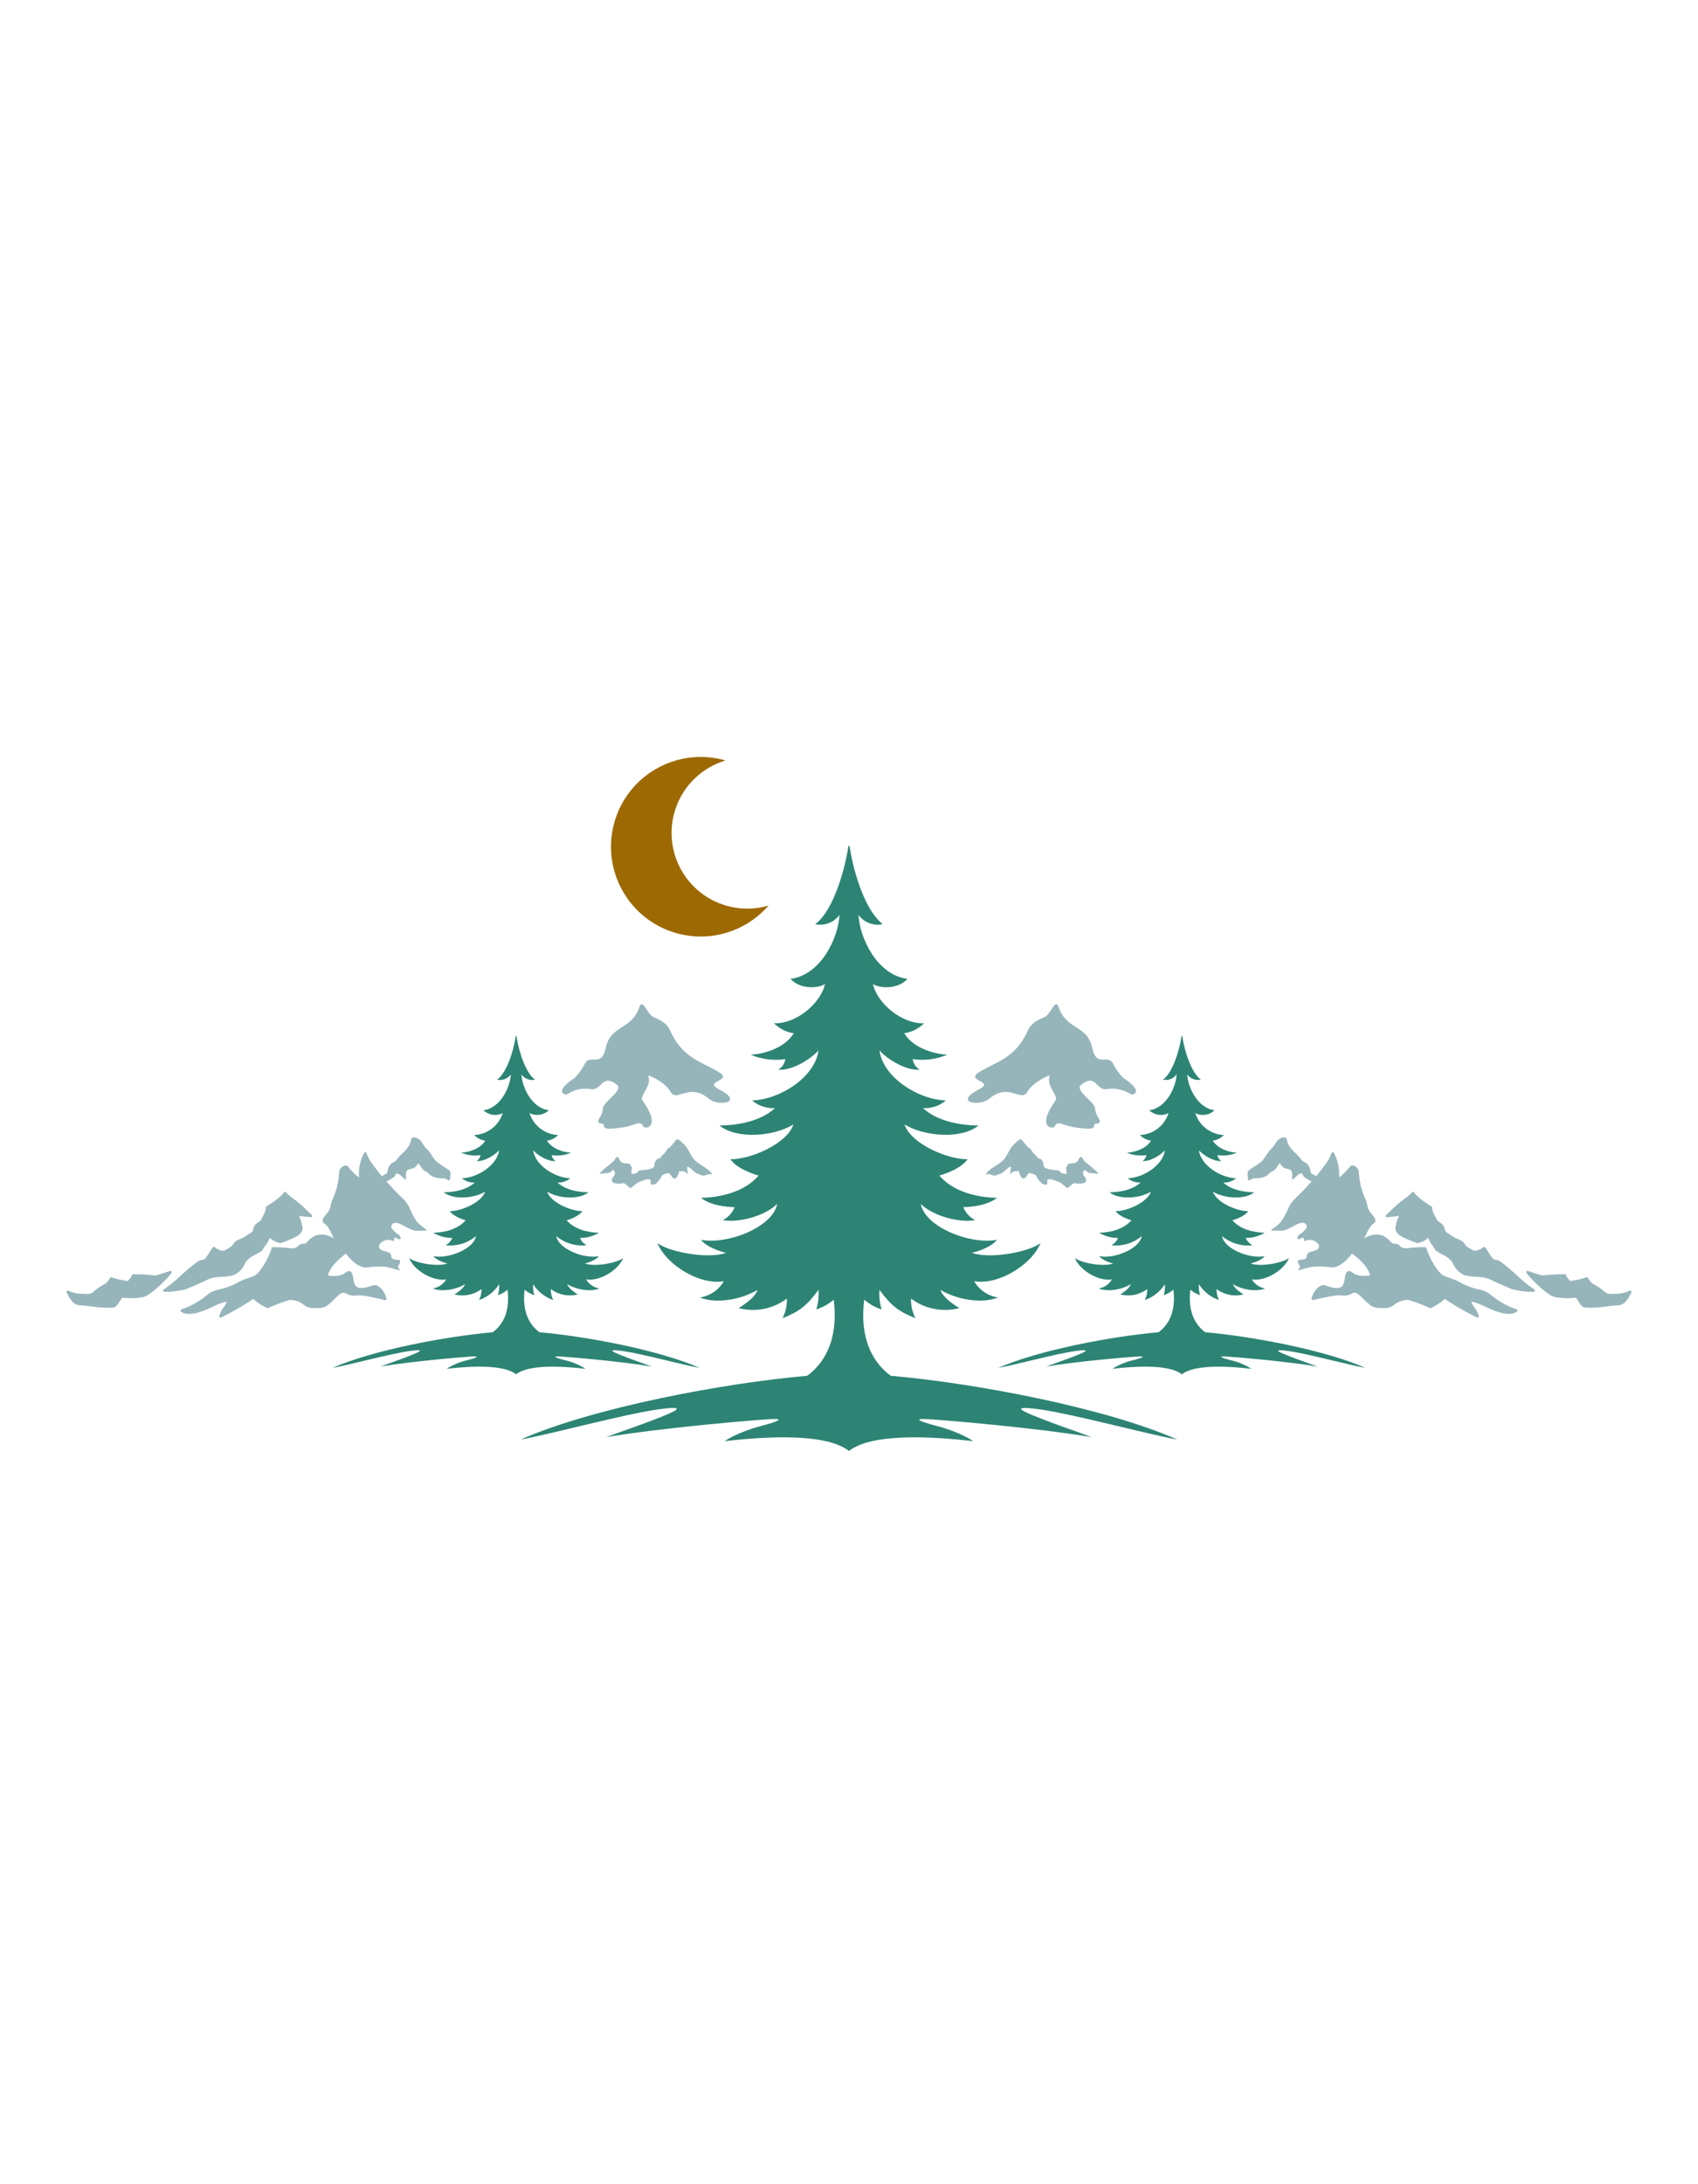 <svg version="1.0" preserveAspectRatio="xMidYMid meet" height="1728" viewBox="0 0 1008 1296" zoomAndPan="magnify" width="1344" xmlns:xlink="http://www.w3.org/1999/xlink" xmlns="http://www.w3.org/2000/svg"><defs><clipPath id="091873fe41"><path clip-rule="nonzero" d="M 197 501.797 L 811 501.797 L 811 861 L 197 861 Z M 197 501.797"></path></clipPath><clipPath id="c4f3c81f8b"><path clip-rule="nonzero" d="M 362 449 L 457 449 L 457 556 L 362 556 Z M 362 449"></path></clipPath><clipPath id="e5ad4ecd8f"><path clip-rule="nonzero" d="M 382.277 435.059 L 479.758 467.539 L 446.09 568.578 L 348.609 536.094 Z M 382.277 435.059"></path></clipPath><clipPath id="32cfb87a58"><path clip-rule="nonzero" d="M 382.277 435.059 L 479.758 467.539 L 446.09 568.578 L 348.609 536.094 Z M 382.277 435.059"></path></clipPath></defs><g clip-path="url(#091873fe41)"><path fill-rule="evenodd" fill-opacity="1" d="M 347.645 812.203 C 343.793 809.758 339.641 808.043 335.188 807.055 C 330.102 805.715 327.332 804.613 332.477 804.883 C 337.617 805.152 367.969 807.68 386.93 810.848 C 382.883 809.305 375.754 806.898 370.855 804.98 C 365.832 803.004 357.945 800.008 369.59 801.633 C 381.238 803.258 404.812 809.758 415.379 811.656 C 391.383 801.059 347.793 792.879 320.273 790.504 C 315.312 786.918 309.668 779.52 311.438 765.242 C 313.148 766.711 315.074 767.797 317.215 768.496 C 316.559 766.371 316.32 764.203 316.492 761.988 C 317.887 764.188 319.605 766.094 321.652 767.703 C 323.695 769.316 325.949 770.543 328.414 771.383 C 327.395 769.336 326.914 767.168 326.965 764.879 C 328.102 765.727 329.316 766.438 330.613 767.016 C 331.91 767.59 333.254 768.016 334.645 768.289 C 336.035 768.562 337.441 768.676 338.859 768.637 C 340.277 768.594 341.672 768.395 343.043 768.039 C 343.043 768.039 337.711 765.059 336.719 761.988 C 342.141 765.242 350.445 766.688 355.871 764.52 C 355.047 764.398 354.246 764.184 353.473 763.879 C 352.695 763.574 351.965 763.188 351.277 762.719 C 350.586 762.25 349.961 761.711 349.395 761.098 C 348.828 760.488 348.336 759.824 347.918 759.102 C 355.871 760.547 367.066 753.68 369.953 746.457 C 366.344 749.344 353.34 751.871 347.199 749.707 C 347.199 749.707 353.34 748.262 355.504 745.371 C 346.652 747.086 331.578 741.129 330.223 733.453 C 331.465 734.492 332.801 735.395 334.227 736.164 C 335.652 736.93 337.141 737.547 338.695 738.012 C 340.246 738.477 341.828 738.785 343.441 738.93 C 345.055 739.074 346.668 739.055 348.277 738.871 C 347.383 738.406 346.594 737.801 345.91 737.055 C 345.23 736.309 344.695 735.473 344.309 734.539 C 346.285 734.562 348.223 734.312 350.129 733.789 C 352.031 733.27 353.828 732.492 355.516 731.465 C 349.555 731.285 341.422 729.84 336.367 724.062 C 336.367 724.062 343.23 722.254 345.762 718.645 C 339.168 718.734 326.973 713.586 324.809 707.082 C 331.219 711.059 343.594 712.141 349.371 707.449 C 345.398 707.449 336.367 706.727 330.949 701.664 C 332.328 701.75 333.672 701.57 334.984 701.137 C 336.297 700.699 337.48 700.035 338.535 699.141 C 328.969 698.773 317.586 691.188 316.5 682.523 C 319.031 685.41 325.246 689.297 329.867 688.93 C 329.23 688.547 328.711 688.047 328.301 687.434 C 327.887 686.816 327.625 686.145 327.516 685.41 C 331.477 685.988 335.301 685.508 338.992 683.965 C 333.938 683.609 327.617 681.527 324.727 676.832 C 325.977 676.645 327.164 676.266 328.293 675.695 C 329.422 675.125 330.43 674.391 331.32 673.492 C 330.371 673.449 329.43 673.336 328.496 673.152 C 327.562 672.965 326.652 672.711 325.758 672.383 C 324.863 672.059 324 671.668 323.168 671.211 C 322.336 670.754 321.539 670.238 320.785 669.66 C 320.031 669.082 319.324 668.449 318.668 667.762 C 318.008 667.074 317.406 666.344 316.859 665.566 C 316.312 664.789 315.828 663.973 315.406 663.121 C 314.984 662.27 314.629 661.391 314.344 660.484 C 315.27 660.949 316.246 661.266 317.27 661.43 C 318.297 661.594 319.32 661.598 320.348 661.445 C 321.371 661.293 322.352 660.988 323.285 660.531 C 324.215 660.074 325.059 659.488 325.809 658.77 C 315.695 657.508 309.922 645.137 309.555 637.547 C 310 638.164 310.527 638.707 311.133 639.172 C 311.738 639.637 312.395 640.008 313.105 640.281 C 313.82 640.555 314.555 640.719 315.316 640.777 C 316.078 640.84 316.828 640.789 317.574 640.629 C 312.316 636.836 308.164 624.871 306.559 614.762 C 306.559 614.637 306.5 614.578 306.375 614.578 C 306.254 614.578 306.191 614.637 306.191 614.762 C 304.598 624.871 300.672 636.352 295.18 640.629 C 295.926 640.789 296.684 640.844 297.445 640.785 C 298.211 640.727 298.949 640.562 299.664 640.289 C 300.379 640.016 301.039 639.645 301.645 639.18 C 302.254 638.711 302.781 638.168 303.227 637.547 C 302.863 645.137 297.086 657.496 286.969 658.77 C 287.723 659.488 288.562 660.074 289.496 660.531 C 290.43 660.988 291.41 661.293 292.438 661.449 C 293.465 661.602 294.492 661.598 295.516 661.43 C 296.543 661.266 297.52 660.953 298.449 660.484 C 298.16 661.391 297.805 662.27 297.383 663.121 C 296.961 663.973 296.477 664.789 295.93 665.566 C 295.383 666.344 294.781 667.074 294.121 667.762 C 293.465 668.449 292.758 669.078 292.004 669.656 C 291.25 670.234 290.453 670.754 289.621 671.211 C 288.789 671.668 287.922 672.059 287.031 672.383 C 286.137 672.711 285.223 672.965 284.293 673.152 C 283.359 673.336 282.418 673.449 281.469 673.492 C 282.359 674.391 283.367 675.125 284.496 675.695 C 285.621 676.266 286.812 676.645 288.059 676.832 C 285.168 681.527 278.852 683.609 273.793 683.965 C 277.488 685.508 281.312 685.988 285.273 685.41 C 285.16 686.145 284.898 686.816 284.488 687.434 C 284.078 688.047 283.555 688.547 282.922 688.93 C 287.531 689.297 293.758 685.41 296.285 682.523 C 295.191 691.188 283.824 698.773 274.25 699.141 C 275.305 700.035 276.488 700.699 277.801 701.137 C 279.113 701.57 280.457 701.75 281.836 701.664 C 276.418 706.727 267.391 707.449 263.418 707.449 C 269.195 712.141 281.562 711.059 287.977 707.082 C 285.812 713.586 273.621 718.734 267.027 718.645 C 269.555 722.254 276.418 724.062 276.418 724.062 C 271.363 729.84 263.234 731.285 257.289 731.465 C 258.973 732.492 260.77 733.27 262.676 733.789 C 264.578 734.312 266.52 734.562 268.492 734.539 C 268.105 735.473 267.57 736.309 266.887 737.055 C 266.203 737.801 265.414 738.406 264.52 738.871 C 266.129 739.055 267.742 739.074 269.355 738.93 C 270.969 738.781 272.551 738.477 274.105 738.012 C 275.656 737.547 277.145 736.93 278.57 736.16 C 280 735.395 281.336 734.492 282.578 733.453 C 281.211 741.129 266.145 747.086 257.293 745.371 C 259.461 748.262 265.605 749.707 265.605 749.707 C 259.461 751.871 246.457 749.344 242.844 746.457 C 245.734 753.68 256.93 760.547 264.879 759.102 C 264.465 759.824 263.973 760.488 263.406 761.098 C 262.84 761.711 262.211 762.25 261.523 762.719 C 260.836 763.188 260.105 763.574 259.328 763.879 C 258.555 764.184 257.754 764.398 256.93 764.52 C 262.352 766.688 270.66 765.242 276.078 761.988 C 275.086 765.059 269.754 768.039 269.754 768.039 C 271.129 768.395 272.523 768.594 273.941 768.637 C 275.359 768.676 276.762 768.562 278.152 768.289 C 279.547 768.016 280.891 767.59 282.184 767.016 C 283.48 766.438 284.695 765.727 285.832 764.879 C 285.887 767.164 285.402 769.332 284.387 771.383 C 286.852 770.543 289.105 769.316 291.148 767.703 C 293.191 766.094 294.91 764.188 296.305 761.988 C 296.48 764.203 296.242 766.371 295.586 768.496 C 297.711 767.793 299.621 766.711 301.316 765.246 C 303.082 779.523 297.441 786.922 292.48 790.512 C 264.957 792.883 221.371 801.066 197.375 811.664 C 207.941 809.75 231.516 803.262 243.164 801.641 C 254.816 800.016 246.922 803.004 241.895 804.984 C 237 806.898 229.871 809.309 225.824 810.852 C 244.789 807.68 275.133 805.148 280.273 804.875 C 285.41 804.602 282.648 805.695 277.566 807.043 C 273.109 808.035 268.953 809.75 265.098 812.195 C 279.098 810.555 298.789 809.484 306.367 815.441 C 313.969 809.492 333.652 810.574 347.645 812.203 Z M 617.023 836.234 C 637.852 839.141 679.996 850.77 698.887 854.156 C 655.98 835.211 578.047 820.578 528.84 816.34 C 519.969 809.918 509.879 796.691 513.039 771.164 C 516.094 773.793 519.539 775.73 523.371 776.977 C 522.199 773.184 521.77 769.309 522.082 765.348 C 529.188 775.039 533.707 778.266 543.398 782.145 C 541.578 778.48 540.719 774.605 540.82 770.52 C 542.848 772.039 545.023 773.309 547.34 774.34 C 549.656 775.367 552.059 776.129 554.547 776.617 C 557.035 777.105 559.543 777.312 562.078 777.234 C 564.613 777.16 567.105 776.805 569.559 776.168 C 569.559 776.168 560.035 770.844 558.254 765.348 C 567.941 771.164 582.797 773.746 592.488 769.871 C 591.016 769.652 589.59 769.27 588.203 768.727 C 586.816 768.184 585.508 767.492 584.277 766.652 C 583.047 765.812 581.926 764.848 580.914 763.758 C 579.902 762.668 579.023 761.477 578.277 760.188 C 592.488 762.762 612.512 750.496 617.68 737.578 C 611.223 742.746 587.973 747.27 576.988 743.395 C 576.988 743.395 587.973 740.809 591.844 735.641 C 576.02 738.707 549.059 728.051 546.633 714.324 C 552.445 720.457 567.621 725.789 578.922 724.012 C 577.32 723.176 575.91 722.09 574.691 720.762 C 573.469 719.43 572.512 717.93 571.816 716.262 C 571.816 716.262 584.578 716.422 591.844 710.77 C 581.184 710.449 566.652 707.867 557.609 697.531 C 557.609 697.531 569.887 694.305 574.406 687.844 C 562.617 688.004 540.82 678.801 536.941 667.176 C 548.418 674.281 570.527 676.219 580.863 667.816 C 573.758 667.816 557.609 666.527 547.922 657.484 C 550.391 657.637 552.797 657.324 555.141 656.543 C 557.488 655.762 559.602 654.57 561.488 652.973 C 544.375 652.328 524.031 638.762 522.094 623.262 C 526.617 628.43 537.754 635.371 545.988 634.723 C 544.859 634.039 543.926 633.148 543.191 632.047 C 542.457 630.949 541.992 629.746 541.793 628.438 C 545.262 628.945 548.738 628.977 552.215 628.539 C 555.695 628.098 559.051 627.203 562.289 625.852 C 553.246 625.207 541.945 621.496 536.777 613.098 C 539.016 612.766 541.141 612.086 543.156 611.066 C 545.172 610.043 546.977 608.73 548.566 607.129 C 535.648 607.77 520.793 595.496 518.211 583.875 C 522.086 586.457 532.902 587.262 538.707 580.805 C 520.621 578.543 510.285 556.426 509.645 542.863 C 510.445 543.969 511.387 544.938 512.473 545.77 C 513.555 546.602 514.734 547.258 516.012 547.746 C 517.289 548.234 518.605 548.527 519.969 548.633 C 521.332 548.734 522.68 548.641 524.016 548.352 C 514.199 540.699 507.184 520.18 504.316 502.098 C 504.309 502.012 504.273 501.941 504.211 501.887 C 504.148 501.828 504.074 501.801 503.992 501.801 C 503.906 501.801 503.836 501.828 503.773 501.887 C 503.711 501.941 503.676 502.012 503.668 502.098 C 500.805 520.18 493.371 541.57 483.973 548.352 C 485.305 548.641 486.656 548.734 488.016 548.633 C 489.379 548.531 490.699 548.234 491.973 547.746 C 493.25 547.262 494.43 546.602 495.512 545.77 C 496.598 544.938 497.539 543.969 498.34 542.863 C 497.695 556.426 487.363 578.543 469.277 580.805 C 475.094 587.262 485.91 586.457 489.773 583.875 C 487.191 595.496 472.336 607.77 459.418 607.129 C 461.012 608.73 462.812 610.043 464.828 611.066 C 466.844 612.086 468.973 612.766 471.207 613.098 C 466.039 621.496 454.734 625.207 445.691 625.852 C 448.926 627.203 452.285 628.098 455.766 628.539 C 459.242 628.977 462.719 628.945 466.188 628.438 C 465.988 629.746 465.523 630.949 464.789 632.047 C 464.051 633.148 463.121 634.039 461.988 634.723 C 470.223 635.371 481.367 628.438 485.887 623.262 C 483.949 638.766 463.605 652.328 446.492 652.973 C 448.375 654.57 450.488 655.762 452.832 656.543 C 455.18 657.324 457.582 657.641 460.051 657.488 C 450.363 666.531 434.219 667.824 427.113 667.824 C 437.445 676.223 459.57 674.285 471.027 667.184 C 467.156 678.805 445.359 688.012 433.57 687.848 C 438.094 694.309 450.363 697.539 450.363 697.539 C 441.32 707.875 426.789 710.453 416.137 710.777 C 423.398 716.426 436.156 716.266 436.156 716.266 C 435.465 717.934 434.508 719.434 433.285 720.766 C 432.062 722.098 430.652 723.18 429.051 724.016 C 440.352 725.793 455.531 720.465 461.344 714.328 C 458.918 728.051 431.957 738.707 416.137 735.645 C 420.012 740.816 430.988 743.398 430.988 743.398 C 420.012 747.273 396.758 742.754 390.297 737.586 C 395.469 750.5 415.488 762.77 429.695 760.191 C 428.953 761.48 428.074 762.672 427.062 763.766 C 426.051 764.855 424.93 765.82 423.699 766.66 C 422.469 767.5 421.16 768.188 419.773 768.73 C 418.387 769.273 416.957 769.656 415.484 769.879 C 425.176 773.754 440.027 771.172 449.719 765.355 C 447.938 770.852 438.41 776.176 438.41 776.176 C 440.863 776.809 443.359 777.164 445.895 777.242 C 448.426 777.316 450.938 777.109 453.426 776.621 C 455.914 776.133 458.316 775.375 460.633 774.344 C 462.949 773.316 465.121 772.043 467.152 770.523 C 467.25 774.613 466.391 778.488 464.57 782.148 C 474.258 778.273 478.781 775.043 485.887 765.355 C 486.199 769.312 485.77 773.188 484.59 776.98 C 488.426 775.738 491.871 773.801 494.926 771.172 C 498.086 796.695 487.996 809.926 479.125 816.344 C 429.922 820.582 351.984 835.215 309.082 854.16 C 327.973 850.773 370.117 839.145 390.945 836.242 C 411.773 833.336 397.668 838.699 388.688 842.215 C 379.941 845.648 367.176 849.953 359.945 852.707 C 393.852 847.059 448.105 842.535 457.305 842.051 C 466.508 841.562 461.559 843.535 452.465 845.93 C 437.125 849.969 430.18 855.133 430.18 855.133 C 455.211 852.227 490.41 850.289 503.969 860.945 C 517.531 850.289 552.727 852.227 577.758 855.133 C 577.758 855.133 570.812 849.969 555.469 845.93 C 546.375 843.535 541.422 841.559 550.625 842.051 C 559.832 842.543 614.086 847.059 647.988 852.707 C 640.754 849.953 628.008 845.648 619.25 842.215 C 610.297 838.684 596.195 833.328 617.023 836.234 Z M 727.707 804.883 C 732.848 805.156 763.191 807.68 782.152 810.848 C 778.109 809.305 770.98 806.898 766.082 804.98 C 761.059 803.004 753.164 800.008 764.816 801.633 C 776.473 803.258 800.035 809.758 810.602 811.656 C 786.609 801.059 743.02 792.879 715.496 790.504 C 710.535 786.918 704.891 779.52 706.656 765.242 C 708.367 766.711 710.297 767.797 712.438 768.496 C 711.781 766.371 711.539 764.203 711.711 761.988 C 713.105 764.188 714.828 766.094 716.871 767.703 C 718.918 769.316 721.172 770.543 723.637 771.383 C 722.617 769.336 722.137 767.168 722.191 764.879 C 723.328 765.727 724.543 766.438 725.84 767.016 C 727.137 767.59 728.477 768.016 729.871 768.289 C 731.262 768.562 732.664 768.68 734.082 768.637 C 735.5 768.594 736.895 768.395 738.266 768.039 C 738.266 768.039 732.938 765.059 731.941 761.988 C 737.359 765.242 745.668 766.688 751.09 764.52 C 750.266 764.398 749.465 764.184 748.691 763.879 C 747.914 763.574 747.184 763.188 746.496 762.719 C 745.809 762.25 745.18 761.711 744.613 761.098 C 744.047 760.488 743.555 759.824 743.137 759.102 C 751.09 760.547 762.285 753.68 765.176 746.457 C 761.562 749.344 748.559 751.871 742.418 749.707 C 742.418 749.707 748.559 748.262 750.723 745.371 C 741.883 747.086 726.797 741.129 725.441 733.453 C 726.684 734.492 728.02 735.395 729.445 736.164 C 730.875 736.93 732.363 737.547 733.914 738.012 C 735.469 738.477 737.051 738.785 738.664 738.93 C 740.277 739.074 741.891 739.055 743.5 738.871 C 742.605 738.406 741.816 737.801 741.133 737.055 C 740.453 736.309 739.918 735.473 739.531 734.539 C 741.504 734.562 743.445 734.312 745.348 733.789 C 747.254 733.27 749.051 732.492 750.734 731.465 C 744.777 731.285 736.652 729.84 731.59 724.062 C 731.59 724.062 738.453 722.254 740.984 718.645 C 734.395 718.734 722.203 713.586 720.035 707.082 C 726.449 711.059 738.816 712.141 744.598 707.449 C 740.625 707.449 731.59 706.727 726.176 701.664 C 727.555 701.75 728.898 701.57 730.211 701.137 C 731.523 700.699 732.703 700.035 733.758 699.141 C 724.195 698.773 712.809 691.188 711.723 682.523 C 714.25 685.41 720.484 689.297 725.094 688.93 C 724.461 688.547 723.938 688.047 723.527 687.434 C 723.113 686.816 722.852 686.145 722.742 685.41 C 726.703 685.988 730.527 685.508 734.219 683.965 C 729.164 683.609 722.848 681.527 719.953 676.832 C 721.203 676.645 722.395 676.266 723.52 675.695 C 724.648 675.125 725.656 674.391 726.547 673.492 C 725.598 673.453 724.656 673.336 723.723 673.152 C 722.789 672.965 721.879 672.711 720.984 672.387 C 720.09 672.059 719.227 671.668 718.395 671.211 C 717.562 670.754 716.766 670.238 716.012 669.66 C 715.258 669.082 714.551 668.449 713.895 667.762 C 713.234 667.078 712.633 666.344 712.086 665.566 C 711.539 664.789 711.055 663.973 710.633 663.121 C 710.211 662.27 709.855 661.391 709.57 660.484 C 710.496 660.953 711.477 661.27 712.5 661.434 C 713.527 661.598 714.555 661.602 715.582 661.449 C 716.609 661.297 717.59 660.992 718.523 660.535 C 719.453 660.078 720.297 659.488 721.047 658.77 C 710.938 657.508 705.156 645.137 704.797 637.547 C 705.242 638.168 705.77 638.707 706.375 639.176 C 706.98 639.641 707.641 640.008 708.355 640.281 C 709.066 640.555 709.805 640.719 710.566 640.777 C 711.328 640.836 712.082 640.781 712.828 640.621 C 707.344 636.34 703.418 624.863 701.812 614.754 C 701.801 614.645 701.738 614.59 701.633 614.59 C 701.523 614.59 701.465 614.645 701.449 614.754 C 699.848 624.863 695.688 636.828 690.438 640.621 C 691.184 640.781 691.938 640.836 692.699 640.777 C 693.461 640.719 694.199 640.555 694.914 640.281 C 695.625 640.008 696.285 639.641 696.891 639.176 C 697.496 638.711 698.023 638.168 698.473 637.547 C 698.109 645.137 692.332 657.496 682.215 658.77 C 682.969 659.488 683.809 660.078 684.742 660.531 C 685.676 660.988 686.656 661.297 687.684 661.449 C 688.711 661.602 689.738 661.598 690.762 661.434 C 691.789 661.266 692.766 660.953 693.695 660.484 C 693.406 661.391 693.051 662.27 692.629 663.121 C 692.207 663.973 691.723 664.789 691.176 665.566 C 690.629 666.344 690.027 667.078 689.371 667.762 C 688.711 668.449 688.004 669.082 687.25 669.66 C 686.496 670.238 685.703 670.754 684.867 671.211 C 684.035 671.668 683.172 672.059 682.277 672.387 C 681.383 672.711 680.469 672.965 679.539 673.152 C 678.605 673.336 677.664 673.453 676.715 673.492 C 677.605 674.391 678.617 675.125 679.742 675.695 C 680.871 676.266 682.062 676.645 683.312 676.832 C 680.418 681.527 674.098 683.609 669.043 683.965 C 672.734 685.508 676.562 685.988 680.523 685.41 C 680.41 686.145 680.148 686.816 679.738 687.434 C 679.328 688.047 678.809 688.547 678.176 688.93 C 682.777 689.297 689.012 685.41 691.539 682.523 C 690.445 691.188 679.074 698.773 669.504 699.141 C 670.559 700.035 671.742 700.699 673.055 701.137 C 674.363 701.574 675.711 701.75 677.094 701.664 C 671.668 706.727 662.641 707.449 658.668 707.449 C 664.445 712.141 676.816 711.059 683.23 707.082 C 681.066 713.586 668.871 718.734 662.281 718.645 C 664.809 722.254 671.668 724.062 671.668 724.062 C 666.609 729.84 658.488 731.285 652.523 731.465 C 654.211 732.492 656.004 733.27 657.91 733.789 C 659.812 734.312 661.754 734.562 663.727 734.539 C 663.34 735.473 662.805 736.309 662.125 737.055 C 661.441 737.801 660.652 738.406 659.758 738.871 C 661.367 739.055 662.98 739.074 664.594 738.93 C 666.207 738.785 667.789 738.477 669.344 738.012 C 670.895 737.547 672.387 736.93 673.812 736.164 C 675.238 735.395 676.574 734.492 677.82 733.453 C 676.453 741.129 661.379 747.086 652.527 745.371 C 654.715 748.262 660.84 749.707 660.84 749.707 C 654.703 751.871 641.707 749.344 638.086 746.457 C 640.973 753.68 652.172 760.547 660.113 759.102 C 659.699 759.824 659.207 760.488 658.641 761.098 C 658.074 761.711 657.449 762.25 656.762 762.719 C 656.074 763.188 655.344 763.574 654.566 763.879 C 653.793 764.184 652.992 764.398 652.172 764.52 C 657.59 766.688 665.898 765.242 671.301 761.988 C 670.309 765.059 664.98 768.039 664.98 768.039 C 666.352 768.395 667.746 768.594 669.164 768.637 C 670.582 768.676 671.988 768.562 673.379 768.289 C 674.77 768.016 676.113 767.59 677.41 767.016 C 678.707 766.438 679.922 765.727 681.059 764.879 C 681.109 767.164 680.625 769.332 679.609 771.383 C 682.07 770.539 684.324 769.312 686.371 767.703 C 688.414 766.094 690.137 764.188 691.531 761.988 C 691.703 764.203 691.461 766.371 690.805 768.496 C 692.949 767.797 694.879 766.711 696.59 765.242 C 698.352 779.52 692.707 786.918 687.746 790.504 C 660.23 792.879 616.645 801.059 592.641 811.656 C 603.211 809.746 626.777 803.258 638.426 801.633 C 650.074 800.012 642.188 803 637.164 804.98 C 632.266 806.891 625.141 809.305 621.09 810.848 C 640.055 807.68 670.395 805.156 675.543 804.883 C 680.688 804.609 677.918 805.703 672.836 807.055 C 668.383 808.043 664.227 809.758 660.371 812.203 C 674.367 810.562 694.055 809.492 701.641 815.453 C 709.223 809.492 728.91 810.574 742.906 812.203 C 739.055 809.758 734.898 808.043 730.445 807.055 C 725.336 805.715 722.566 804.602 727.715 804.875 Z M 727.707 804.883" fill="#2d8474"></path></g><path fill-rule="evenodd" fill-opacity="1" d="M 258.922 688.98 C 256.82 687.004 255.93 684.047 252.668 680.988 C 251.375 679.766 250.516 677.332 249.09 676.23 C 246.98 674.59 244.441 674.602 244.234 675.746 C 242.949 682.426 238.551 683.555 235.18 688.539 C 234.047 690.215 230.898 688.98 229.828 696.027 C 229.828 696.117 228.422 696.875 226.715 697.918 C 225.293 696.258 224.133 694.836 223.48 693.922 C 222.977 693.215 222.488 692.555 222.008 691.906 C 220.078 689.602 218.594 687.039 217.559 684.219 C 217.461 683.926 217.262 683.75 216.953 683.699 C 216.641 683.645 216.398 683.746 216.223 684.016 C 215.004 686.258 214.129 688.629 213.598 691.129 C 213.066 693.629 212.902 696.148 213.105 698.695 C 210.723 696.859 208.602 694.754 206.75 692.383 C 206.531 692.02 206.223 691.762 205.824 691.617 C 205.426 691.469 205.023 691.469 204.621 691.605 C 204.137 691.738 203.688 691.945 203.27 692.227 C 202.855 692.512 202.496 692.852 202.195 693.254 C 201.891 693.656 201.664 694.098 201.508 694.578 C 201.355 695.055 201.281 695.547 201.289 696.047 C 201.035 701.078 199.906 705.906 197.91 710.531 C 197.145 712.059 196.605 713.66 196.293 715.34 C 196.102 716.688 195.605 717.914 194.809 719.016 C 194.387 719.598 193.938 720.145 193.52 720.656 C 192.328 722.121 191.293 723.387 191.551 724.66 C 191.656 725.051 191.844 725.402 192.109 725.707 C 192.379 726.012 192.703 726.246 193.078 726.398 C 194.539 727.172 196.668 731.395 198.145 734.914 C 197.344 734.309 196.48 733.812 195.551 733.43 C 194.621 733.043 193.66 732.781 192.664 732.645 C 191.668 732.508 190.672 732.496 189.676 732.617 C 188.676 732.734 187.711 732.977 186.773 733.34 C 185.328 734.129 184.055 735.129 182.949 736.348 C 181.879 737.441 181.141 738.168 180.129 737.988 C 179.582 737.922 179.055 737.992 178.547 738.195 C 178.039 738.398 177.605 738.707 177.254 739.129 C 176.582 739.844 175.77 740.32 174.816 740.555 C 173.816 740.75 172.812 740.75 171.812 740.555 C 168.547 740.176 165.273 739.996 161.988 740.023 C 161.824 740.027 161.672 740.082 161.539 740.184 C 161.406 740.281 161.316 740.41 161.266 740.57 C 159.285 747.402 153.797 755.676 151.152 756.867 C 150.059 757.359 148.602 757.887 147.074 758.453 C 144.707 759.16 142.473 760.16 140.371 761.461 C 137.027 763.176 133.516 764.414 129.84 765.184 C 129.383 765.285 128.988 765.371 128.676 765.422 C 126.227 766.062 124.074 767.246 122.223 768.973 C 117.848 772.488 113.004 775.152 107.688 776.961 C 107.398 777.059 107.23 777.258 107.188 777.562 C 107.141 777.867 107.242 778.109 107.488 778.289 C 110.395 780.379 115.285 780.039 121.996 777.277 C 123.637 776.602 125.191 775.891 126.641 775.223 C 129.164 773.883 131.82 772.902 134.609 772.281 C 134.262 773.484 133.684 774.562 132.875 775.516 C 131.594 777.109 130.699 778.898 130.199 780.883 C 130.133 781.184 130.215 781.434 130.453 781.633 C 130.691 781.812 130.957 781.852 131.238 781.75 C 137.859 778.531 144.227 774.867 150.336 770.762 C 152.809 772.941 155.535 774.738 158.52 776.148 C 158.73 776.25 158.945 776.25 159.16 776.148 C 163.355 774.238 167.664 772.609 172.074 771.27 C 174.293 771.324 176.395 771.848 178.379 772.836 C 178.863 773.121 179.324 773.434 179.766 773.777 C 180.699 774.625 181.762 775.258 182.957 775.672 C 184.148 776.086 185.375 776.246 186.633 776.156 C 187.188 776.109 187.738 776.09 188.293 776.102 C 190.328 776.254 192.242 775.84 194.031 774.863 C 195.652 773.574 197.191 772.195 198.641 770.719 C 199.461 769.918 200.172 769.242 200.582 768.902 L 200.98 768.555 C 201.637 767.895 202.402 767.418 203.285 767.129 C 204.113 766.965 204.867 767.129 205.551 767.621 C 207.387 768.613 209.34 768.961 211.406 768.664 C 212.949 768.574 214.484 768.629 216.02 768.824 C 220.527 769.469 228.434 771.391 228.512 771.414 C 228.641 771.445 228.766 771.441 228.895 771.406 C 229.02 771.371 229.129 771.309 229.223 771.215 C 229.316 771.125 229.379 771.016 229.418 770.891 C 229.453 770.762 229.457 770.637 229.426 770.508 C 228.383 765.941 224.508 761.465 220.969 762.777 C 219.84 763.211 218.684 763.566 217.508 763.84 C 215.066 764.387 211.926 764.637 210.828 762.582 C 210.285 761.336 209.93 760.039 209.762 758.688 C 209.43 756.793 209.141 755.156 208.141 754.5 C 207.32 753.953 206.273 754.156 204.957 755.238 C 203.965 756.016 202.852 756.527 201.613 756.777 C 199.309 757.215 197.004 757.234 194.691 756.84 C 195.785 751.098 203.203 745.402 205.367 743.848 C 207.363 746.508 212.473 752.5 217.809 752.047 C 221.371 751.504 224.953 751.363 228.547 751.629 C 233.828 752.418 238.426 754.633 237.266 753.418 C 236.199 751.781 235.898 751.988 236.758 750.59 C 240.039 745.18 232.504 749.535 232.199 745.223 C 231.965 741.852 226.762 743 225.324 740.773 C 224.094 738.863 225.973 737.734 226.418 737.152 C 226.934 736.746 227.5 736.422 228.113 736.184 C 228.727 735.941 229.359 735.793 230.016 735.738 C 230.672 735.688 231.32 735.727 231.965 735.863 C 232.609 736.004 233.219 736.23 233.797 736.547 C 233.969 736.832 233.523 733.539 235.199 734.547 C 239.477 737.094 237.57 732.633 236.211 732.27 C 235.227 731.996 233.078 729.438 232.934 729.328 C 231.598 728.281 232.598 726.145 233.602 725.793 C 237.5 724.449 242.348 730.281 247.75 730.281 C 256.684 730.281 252.887 729.973 250.039 727.289 C 248.484 726.102 247.211 724.668 246.215 722.984 C 245.297 721.41 244.465 719.789 243.723 718.125 C 242.766 715.531 241.297 713.266 239.324 711.332 C 235.855 708.062 232.559 704.629 229.441 701.023 C 231.973 699.75 234.207 698.438 234.406 697.711 C 235.742 692.844 241.426 702.586 241.031 699.102 C 240.117 691.066 244.773 695.594 247.426 691.395 C 249.367 688.324 248.742 693.652 253.539 695.453 C 254.461 695.801 255.219 699.258 263.328 699.172 C 266.191 699.148 267.426 703.816 267.352 695.555 C 267.324 694.02 261.938 691.824 258.922 688.98 Z M 412.262 688.227 C 410.305 686.258 409.203 682.703 407.055 680.059 C 406.434 679.297 402.789 675.602 402.016 676.027 C 400.059 677.121 399.211 679.852 397.062 681.109 C 395.723 681.898 394.957 684.391 393.219 685.375 C 392.77 685.629 392.246 687.598 390.184 687.621 C 390.016 687.621 388.203 690.094 388.477 691.227 C 389.246 694.469 379.082 694.168 378.98 694.781 C 378.73 696.375 374.559 697.172 374.742 695.992 C 375.609 690.559 374.711 693.406 374.293 691.277 C 373.906 689.324 369.16 691.652 367.703 688 C 367.039 686.32 365.992 685.848 365.051 687.805 C 364.789 688.363 364.414 688.84 363.934 689.23 C 363.613 689.504 363.113 689.941 362.543 690.441 C 361.637 691.227 353.738 697.191 356.949 696.441 C 360.16 695.691 361.758 696.812 363.59 694.34 C 363.984 693.793 366.504 695.648 363.91 698.488 C 363.102 699.375 362.484 701.711 365.098 702.129 C 370.453 702.984 369.473 700.648 372.75 703.785 C 374.812 705.766 374.539 704.691 377.453 702.578 C 378.32 701.711 379.355 701.172 380.562 700.961 C 380.637 700.785 386.91 698.152 386.316 701.121 C 385.828 703.566 387.137 703.004 389.016 702.594 C 389.156 702.559 392.488 699.48 392.68 697.918 C 392.785 696.992 395.996 696.16 396.855 696.004 C 398.738 696.805 399.039 700.582 401.5 698.812 C 401.945 698.496 403.562 695.336 402.883 695.055 C 402.883 695.027 406.805 694.445 407.785 696.195 C 409.184 698.707 407.254 692.18 408.148 692.293 C 409.68 692.496 412.191 695.793 413.75 696.289 C 417.027 697.328 416.719 698.238 420.309 696.836 C 421.676 696.289 423.859 697.676 421.969 695.621 C 418.938 692.344 415.199 691.188 412.27 688.227 Z M 110.398 764.973 C 110.945 764.754 121.398 760.371 124.027 758.859 C 126.605 758.035 129.246 757.609 131.953 757.586 C 134.062 757.508 136.148 757.242 138.211 756.793 C 139.961 756.117 141.488 755.109 142.793 753.762 C 144.094 752.418 145.059 750.859 145.68 749.09 C 147.398 746.91 149.539 745.281 152.098 744.203 C 154.602 742.84 155.926 742.082 156.219 741.105 C 156.492 740.48 156.855 739.918 157.312 739.41 C 158.539 737.961 159.449 736.332 160.047 734.531 C 161.844 736.059 163.891 737.082 166.195 737.594 C 166.379 737.594 166.562 737.57 166.742 737.523 C 169.559 736.633 172.293 735.531 174.941 734.215 L 175.277 734.039 C 176.887 733.176 179.883 731.582 179.59 728.191 C 179.238 725.859 178.531 723.641 177.473 721.535 L 184.512 722.223 C 184.676 722.238 184.824 722.203 184.965 722.125 C 185.105 722.043 185.207 721.93 185.273 721.781 C 185.34 721.633 185.359 721.48 185.328 721.324 C 185.297 721.164 185.223 721.027 185.105 720.918 L 179.285 715.402 C 177.613 713.887 175.859 712.465 174.031 711.141 C 172.465 710.109 171.059 708.895 169.812 707.492 C 169.742 707.383 169.652 707.297 169.539 707.23 C 169.422 707.168 169.301 707.137 169.168 707.137 C 169.039 707.137 168.918 707.168 168.801 707.23 C 168.688 707.297 168.594 707.383 168.527 707.492 C 166.309 711.023 158.281 715.77 158.199 715.824 C 157.973 715.953 157.852 716.152 157.836 716.414 C 157.684 718.23 157.121 719.906 156.152 721.449 C 155.773 722.086 155.453 722.754 155.188 723.449 C 154.973 724.078 154.176 724.66 153.328 725.277 C 152.551 725.688 151.895 726.246 151.363 726.949 C 150.832 727.652 150.473 728.434 150.285 729.293 C 150.141 730.801 149.605 731.109 148.422 731.781 C 147.676 732.18 146.977 732.641 146.316 733.168 C 145.207 733.965 144.012 734.602 142.734 735.082 C 140.84 735.902 139.207 736.617 138.676 737.883 C 137.844 739.211 136.715 740.191 135.285 740.836 C 134.859 741.09 134.422 741.363 133.973 741.656 C 132.422 742.645 129.895 741.969 127.395 739.98 C 127.227 739.855 127.043 739.801 126.836 739.828 C 126.629 739.852 126.457 739.941 126.328 740.105 C 125.598 741.082 124.922 742.094 124.301 743.145 C 123.23 744.863 121.906 746.992 121.07 747.305 C 120.719 747.43 120.359 747.512 119.988 747.551 C 119.086 747.668 118.281 747.699 115.684 749.734 C 112.508 752.227 108.34 755.887 106.297 757.848 C 103.434 760.496 100.391 762.918 97.168 765.109 C 97.027 765.199 96.926 765.32 96.863 765.477 C 96.801 765.629 96.793 765.785 96.832 765.949 C 96.871 766.109 96.957 766.242 97.086 766.348 C 97.215 766.453 97.363 766.512 97.527 766.52 C 101.555 766.574 105.523 766.133 109.441 765.203 C 110.043 765.059 110.398 764.973 110.398 764.973 Z M 426.844 646.387 C 416.93 641.234 435.465 641.602 426.703 636.148 C 417.125 630.168 405.227 628.102 397.867 611.574 C 395.84 607.016 392.398 605.473 387.867 603.457 C 384.23 601.816 381.488 592.008 379.562 597.59 C 374.824 611.316 362.621 608.031 359.656 621.551 C 356.816 634.512 350.234 624.281 346.863 631.797 C 345.332 634.73 343.398 637.363 341.059 639.699 C 339.027 640.887 329.352 647.559 335.797 649.465 C 336.918 649.801 341.387 644.766 351.043 646.25 C 357.238 647.207 357.309 636.609 366.234 643.66 C 370.316 646.898 358.156 653.703 357.945 657.598 C 357.621 663.457 351.828 666.07 357.727 666.824 C 360.438 667.176 353.66 671.586 370.609 668.785 C 377.988 667.566 379.699 664.371 382.012 668.496 C 382.945 670.156 392.992 669.109 381.438 653.035 C 379.352 650.121 387.125 644.723 384.824 638.246 C 384.578 637.539 394.645 641.879 398.023 647.727 C 401.973 654.559 408.895 641.82 421.004 652.117 C 426.09 656.445 442.512 654.527 426.844 646.387 Z M 101.934 755.066 C 102.031 754.77 101.969 754.512 101.746 754.293 C 101.527 754.066 101.27 754.008 100.973 754.117 C 100.91 754.137 94.824 756.219 92.773 756.695 C 92.637 756.727 92.496 756.75 92.355 756.77 C 91.93 756.801 88.434 756.496 85.359 756.18 L 79.117 756.047 C 78.801 756.051 78.57 756.191 78.422 756.469 C 77.812 757.836 76.965 759.031 75.879 760.055 C 72.574 759.695 69.352 758.977 66.207 757.895 C 66.047 757.844 65.883 757.844 65.723 757.902 C 65.559 757.965 65.434 758.066 65.344 758.215 C 64.648 759.43 63.805 760.527 62.809 761.516 C 62.66 761.609 62.422 761.746 62.113 761.91 C 59.688 763.168 57.457 764.703 55.418 766.523 C 54.75 767.066 53.996 767.441 53.156 767.648 C 52.32 767.859 51.477 767.883 50.633 767.719 C 50.113 767.625 49.594 767.617 49.078 767.699 C 46.098 767.734 43.262 767.121 40.566 765.855 C 40.258 765.73 39.984 765.781 39.746 766.012 C 39.496 766.242 39.438 766.516 39.566 766.832 C 39.688 767.141 42.609 774.344 47.016 774.48 C 49.918 774.625 52.809 774.926 55.68 775.383 C 59.559 775.949 63.453 776.102 67.363 775.848 C 69.023 775.469 70.023 773.812 70.918 772.352 C 71.637 771.16 72.332 769.949 73.141 770.035 C 77.211 770.543 81.25 770.375 85.262 769.539 C 90.062 768.418 101.473 756.477 101.934 755.066 Z M 666.934 639.699 C 664.594 637.363 662.656 634.73 661.125 631.797 C 657.758 624.277 651.18 634.512 648.336 621.551 C 645.367 608.031 633.164 611.316 628.43 597.59 C 626.504 592.008 623.766 601.828 620.125 603.457 C 615.586 605.473 612.156 607.012 610.125 611.574 C 602.77 628.102 590.871 630.156 581.289 636.148 C 572.531 641.602 591.066 641.234 581.152 646.387 C 565.477 654.527 581.898 656.445 586.984 652.125 C 599.098 641.828 606.023 654.562 609.969 647.734 C 613.344 641.887 623.414 637.547 623.168 638.254 C 620.871 644.73 628.633 650.129 626.555 653.043 C 615 669.117 625.051 670.164 625.98 668.504 C 628.289 664.379 629.996 667.578 637.379 668.793 C 654.32 671.594 647.551 667.184 650.27 666.832 C 656.16 666.074 650.371 663.465 650.051 657.605 C 649.836 653.711 637.676 646.906 641.766 643.668 C 650.684 636.617 650.75 647.223 656.949 646.258 C 666.602 644.773 671.07 649.809 672.195 649.473 C 678.641 647.559 668.961 640.902 666.934 639.699 Z M 645.449 690.441 C 644.871 689.941 644.379 689.496 644.059 689.23 C 643.578 688.84 643.203 688.363 642.945 687.805 C 642.004 685.848 640.953 686.32 640.289 688 C 638.836 691.664 634.086 689.336 633.703 691.277 C 633.277 693.406 632.383 690.559 633.25 695.992 C 633.434 697.172 629.266 696.375 629.012 694.781 C 628.914 694.156 618.746 694.457 619.52 691.227 C 619.793 690.094 617.98 687.625 617.812 687.621 C 615.742 687.598 615.215 685.629 614.777 685.375 C 613.043 684.398 612.266 681.898 610.93 681.109 C 608.781 679.852 607.926 677.121 605.973 676.027 C 605.203 675.602 601.555 679.305 600.941 680.059 C 598.785 682.703 597.688 686.258 595.734 688.227 C 592.793 691.188 589.055 692.344 586.039 695.605 C 584.145 697.656 586.328 696.277 587.703 696.82 C 591.285 698.23 590.984 697.32 594.262 696.273 C 595.816 695.773 598.332 692.48 599.867 692.277 C 600.758 692.16 598.82 698.691 600.227 696.18 C 601.203 694.43 605.129 695.012 605.125 695.039 C 604.453 695.312 606.07 698.48 606.492 698.797 C 608.93 700.566 609.246 696.789 611.141 695.988 C 611.996 696.145 615.207 696.977 615.316 697.902 C 615.508 699.465 618.84 702.547 618.98 702.578 C 620.848 702.988 622.164 703.551 621.676 701.105 C 621.082 698.137 627.359 700.77 627.418 700.945 C 628.625 701.152 629.664 701.695 630.527 702.562 C 633.441 704.676 633.164 705.75 635.23 703.77 C 638.512 700.633 637.523 702.969 642.883 702.113 C 645.504 701.695 644.891 699.359 644.082 698.473 C 641.484 695.633 644.004 693.789 644.402 694.324 C 646.23 696.797 647.832 695.691 651.039 696.426 C 654.246 697.16 646.359 691.227 645.449 690.441 Z M 968.254 765.996 C 968.012 765.77 967.738 765.719 967.434 765.844 C 964.738 767.109 961.898 767.723 958.922 767.688 C 958.402 767.605 957.883 767.609 957.363 767.703 C 956.52 767.867 955.676 767.844 954.84 767.637 C 954.004 767.426 953.254 767.051 952.582 766.512 C 950.543 764.691 948.312 763.156 945.887 761.898 C 945.578 761.73 945.34 761.594 945.191 761.5 C 944.195 760.516 943.352 759.414 942.652 758.199 C 942.566 758.051 942.441 757.949 942.281 757.891 C 942.121 757.832 941.957 757.828 941.797 757.883 C 938.652 758.961 935.426 759.68 932.121 760.043 C 931.035 759.02 930.191 757.832 929.586 756.469 C 929.441 756.191 929.211 756.051 928.898 756.047 L 922.652 756.18 C 919.574 756.488 916.078 756.801 915.652 756.77 C 915.512 756.75 915.375 756.727 915.238 756.695 C 913.176 756.219 907.09 754.137 907.043 754.117 C 906.746 754.008 906.484 754.066 906.266 754.293 C 906.039 754.512 905.977 754.77 906.078 755.066 C 906.539 756.477 917.953 768.418 922.766 769.52 C 926.781 770.355 930.82 770.523 934.891 770.016 C 935.711 769.93 936.391 771.145 937.117 772.332 C 937.992 773.793 938.996 775.449 940.668 775.828 C 944.582 776.086 948.477 775.93 952.355 775.363 C 955.227 774.906 958.113 774.605 961.016 774.465 C 965.422 774.332 968.344 767.125 968.469 766.812 C 968.582 766.492 968.512 766.219 968.254 765.996 Z M 901.691 757.852 C 899.652 755.887 895.484 752.227 892.305 749.738 C 889.711 747.699 888.902 747.668 888.008 747.551 C 887.633 747.516 887.266 747.434 886.914 747.305 C 886.074 746.996 884.746 744.867 883.684 743.148 C 883.062 742.098 882.383 741.086 881.652 740.109 C 881.523 739.945 881.355 739.852 881.148 739.828 C 880.941 739.805 880.758 739.855 880.594 739.984 C 878.09 741.973 875.562 742.648 874.008 741.656 C 873.562 741.383 873.121 741.109 872.695 740.836 C 871.266 740.195 870.137 739.211 869.309 737.887 C 868.773 736.621 867.141 735.906 865.25 735.086 C 863.969 734.605 862.773 733.969 861.664 733.172 C 861.004 732.645 860.305 732.184 859.559 731.785 C 858.375 731.113 857.84 730.805 857.691 729.297 C 857.508 728.434 857.148 727.652 856.617 726.949 C 856.086 726.25 855.43 725.691 854.652 725.277 C 853.809 724.664 853.012 724.078 852.793 723.449 C 852.527 722.758 852.207 722.09 851.828 721.449 C 850.859 719.91 850.297 718.23 850.148 716.418 C 850.129 716.152 850.004 715.957 849.777 715.824 C 849.695 715.773 841.672 711.027 839.453 707.496 C 839.305 707.254 839.09 707.137 838.805 707.145 C 838.523 707.145 838.312 707.262 838.168 707.504 C 836.922 708.898 835.52 710.109 833.957 711.137 C 832.129 712.461 830.379 713.883 828.707 715.398 L 822.883 720.914 C 822.77 721.027 822.695 721.16 822.664 721.32 C 822.633 721.477 822.648 721.629 822.715 721.777 C 822.781 721.922 822.887 722.039 823.023 722.121 C 823.164 722.199 823.312 722.234 823.473 722.223 L 830.516 721.531 C 829.453 723.637 828.75 725.855 828.398 728.188 C 828.109 731.586 831.105 733.176 832.711 734.039 L 833.047 734.215 C 835.691 735.527 838.426 736.633 841.242 737.523 C 841.422 737.566 841.605 737.59 841.789 737.59 C 844.094 737.078 846.141 736.059 847.934 734.527 C 848.531 736.328 849.441 737.957 850.668 739.406 C 851.121 739.914 851.484 740.48 851.762 741.102 C 852.055 742.078 853.375 742.844 855.875 744.203 C 858.441 745.273 860.59 746.898 862.316 749.082 C 862.934 750.852 863.898 752.406 865.203 753.754 C 866.504 755.098 868.031 756.109 869.777 756.785 C 871.84 757.234 873.926 757.5 876.035 757.578 C 878.742 757.602 881.383 758.027 883.961 758.852 C 886.594 760.363 897.051 764.746 897.598 764.965 C 897.598 764.965 897.945 765.055 898.559 765.199 C 902.477 766.129 906.449 766.57 910.473 766.516 C 910.641 766.504 910.785 766.449 910.914 766.344 C 911.043 766.238 911.125 766.102 911.168 765.941 C 911.207 765.781 911.195 765.625 911.137 765.473 C 911.074 765.316 910.973 765.195 910.832 765.109 C 907.605 762.918 904.559 760.496 901.691 757.852 Z M 900.328 776.934 C 895.012 775.125 890.168 772.461 885.793 768.945 C 883.941 767.219 881.789 766.031 879.336 765.395 C 879.027 765.344 878.629 765.258 878.172 765.156 C 874.496 764.387 870.988 763.148 867.645 761.434 C 865.543 760.133 863.309 759.133 860.941 758.426 C 859.414 757.859 857.973 757.332 856.863 756.84 C 854.219 755.648 848.73 747.379 846.754 740.543 C 846.703 740.383 846.613 740.254 846.48 740.156 C 846.348 740.055 846.199 740 846.035 739.996 C 842.75 739.969 839.477 740.148 836.215 740.527 C 835.215 740.723 834.211 740.723 833.211 740.527 C 832.254 740.293 831.441 739.816 830.77 739.102 C 830.418 738.684 829.988 738.371 829.477 738.168 C 828.969 737.965 828.441 737.898 827.898 737.961 C 826.883 738.133 826.141 737.395 825.074 736.32 C 823.969 735.102 822.691 734.102 821.246 733.312 C 820.312 732.949 819.344 732.707 818.348 732.59 C 817.348 732.473 816.352 732.48 815.359 732.617 C 814.363 732.758 813.402 733.016 812.473 733.402 C 811.543 733.785 810.68 734.281 809.879 734.887 C 811.352 731.367 813.484 727.145 814.945 726.371 C 815.32 726.219 815.645 725.988 815.91 725.68 C 816.18 725.375 816.367 725.023 816.469 724.633 C 816.742 723.355 815.695 722.094 814.496 720.629 C 814.082 720.121 813.637 719.574 813.211 718.988 C 812.418 717.883 811.922 716.656 811.727 715.312 C 811.418 713.633 810.883 712.031 810.109 710.504 C 808.113 705.879 806.988 701.051 806.734 696.02 C 806.742 695.516 806.668 695.027 806.512 694.547 C 806.359 694.07 806.129 693.629 805.828 693.227 C 805.523 692.824 805.164 692.48 804.746 692.199 C 804.332 691.918 803.879 691.711 803.395 691.578 C 802.992 691.441 802.59 691.445 802.191 691.59 C 801.793 691.734 801.484 691.992 801.266 692.355 C 799.41 694.727 797.289 696.828 794.906 698.668 C 795.113 696.121 794.949 693.602 794.418 691.102 C 793.891 688.602 793.016 686.23 791.793 683.988 C 791.621 683.719 791.375 683.613 791.059 683.672 C 790.754 683.727 790.555 683.898 790.457 684.191 C 789.422 687.016 787.941 689.574 786.008 691.879 C 785.531 692.52 785.043 693.188 784.535 693.895 C 783.883 694.809 782.723 696.23 781.305 697.891 C 779.598 696.848 778.203 696.09 778.188 696 C 777.117 688.953 773.973 690.188 772.84 688.512 C 769.469 683.527 765.07 682.398 763.781 675.719 C 763.562 674.574 761.051 674.555 758.93 676.203 C 757.504 677.293 756.641 679.738 755.348 680.961 C 752.09 684.02 751.195 686.973 749.094 688.953 C 746.086 691.797 740.691 693.992 740.676 695.512 C 740.594 703.77 741.836 699.102 744.703 699.129 C 752.809 699.211 753.566 695.754 754.488 695.41 C 759.285 693.609 758.664 688.281 760.602 691.352 C 763.258 695.551 767.914 691.023 766.996 699.059 C 766.602 702.543 772.289 692.797 773.625 697.664 C 773.824 698.395 776.059 699.703 778.59 700.98 C 775.465 704.59 772.164 708.027 768.688 711.297 C 766.715 713.234 765.254 715.5 764.297 718.09 C 763.555 719.758 762.723 721.379 761.797 722.953 C 760.805 724.637 759.527 726.07 757.973 727.254 C 755.129 729.941 751.328 730.246 760.266 730.246 C 765.656 730.246 770.516 724.414 774.418 725.762 C 775.414 726.109 776.418 728.246 775.086 729.293 C 774.945 729.402 772.801 731.969 771.805 732.238 C 770.441 732.609 768.547 737.062 772.82 734.512 C 774.508 733.508 774.051 736.801 774.227 736.516 C 774.801 736.195 775.41 735.969 776.055 735.832 C 776.699 735.695 777.348 735.652 778.004 735.707 C 778.66 735.762 779.297 735.906 779.91 736.148 C 780.523 736.391 781.086 736.715 781.605 737.121 C 782.035 737.703 783.914 738.824 782.68 740.742 C 781.25 742.969 776.047 741.82 775.809 745.191 C 775.508 749.5 767.969 745.148 771.25 750.555 C 772.102 751.953 771.797 751.734 770.746 753.387 C 769.586 754.609 774.184 752.387 779.465 751.594 C 783.059 751.332 786.637 751.469 790.199 752.012 C 795.527 752.453 800.645 746.461 802.641 743.812 C 804.805 745.371 812.242 751.078 813.32 756.805 C 811.008 757.203 808.703 757.184 806.398 756.742 C 805.16 756.496 804.047 755.98 803.051 755.203 C 801.742 754.109 800.699 753.922 799.871 754.465 C 798.871 755.125 798.582 756.762 798.25 758.656 C 798.09 760.012 797.738 761.316 797.199 762.57 C 796.105 764.629 792.961 764.383 790.516 763.828 C 789.34 763.555 788.188 763.199 787.059 762.766 C 783.508 761.453 779.645 765.93 778.586 770.496 C 778.559 770.625 778.562 770.75 778.598 770.875 C 778.633 771 778.699 771.109 778.793 771.203 C 778.883 771.293 778.992 771.359 779.117 771.395 C 779.242 771.43 779.371 771.434 779.496 771.402 C 779.578 771.379 787.488 769.461 791.996 768.812 C 793.531 768.617 795.07 768.562 796.613 768.652 C 798.676 768.949 800.625 768.602 802.461 767.613 C 803.145 767.117 803.898 766.953 804.723 767.117 C 805.609 767.406 806.379 767.883 807.031 768.543 L 807.434 768.891 C 807.848 769.23 808.547 769.906 809.367 770.707 C 810.82 772.184 812.359 773.562 813.98 774.852 C 815.773 775.828 817.684 776.242 819.719 776.094 C 820.273 776.082 820.828 776.098 821.379 776.148 C 822.637 776.234 823.863 776.074 825.059 775.66 C 826.254 775.246 827.316 774.617 828.25 773.766 C 828.688 773.422 829.145 773.109 829.617 772.824 C 831.602 771.836 833.703 771.316 835.922 771.262 C 840.336 772.598 844.641 774.227 848.84 776.137 C 849.051 776.242 849.266 776.242 849.477 776.137 C 852.465 774.73 855.199 772.934 857.676 770.75 C 863.789 774.859 870.156 778.523 876.781 781.738 C 877.062 781.84 877.32 781.801 877.562 781.625 C 877.797 781.422 877.883 781.172 877.812 780.871 C 877.312 778.887 876.422 777.098 875.137 775.504 C 874.328 774.551 873.75 773.473 873.406 772.27 C 876.191 772.883 878.848 773.855 881.375 775.184 C 882.84 775.852 884.379 776.551 886.02 777.238 C 892.73 780.004 897.625 780.34 900.527 778.25 C 900.777 778.07 900.879 777.828 900.832 777.523 C 900.785 777.223 900.613 777.027 900.324 776.934 Z M 900.328 776.934" fill="#96b5bb"></path><g clip-path="url(#c4f3c81f8b)"><g clip-path="url(#e5ad4ecd8f)"><g clip-path="url(#32cfb87a58)"><path fill-rule="evenodd" fill-opacity="1" d="M 456.242 537.305 C 447.742 539.812 438.418 539.84 429.371 536.824 C 405.852 528.988 393.137 503.562 400.977 480.043 C 405.773 465.637 417.168 455.285 430.684 451.223 C 403.387 443.359 374.508 458.379 365.445 485.578 C 356.145 513.488 371.227 543.648 399.137 552.949 C 420.199 559.969 442.547 553.098 456.242 537.305 Z M 456.242 537.305" fill="#9d6902"></path></g></g></g></svg>